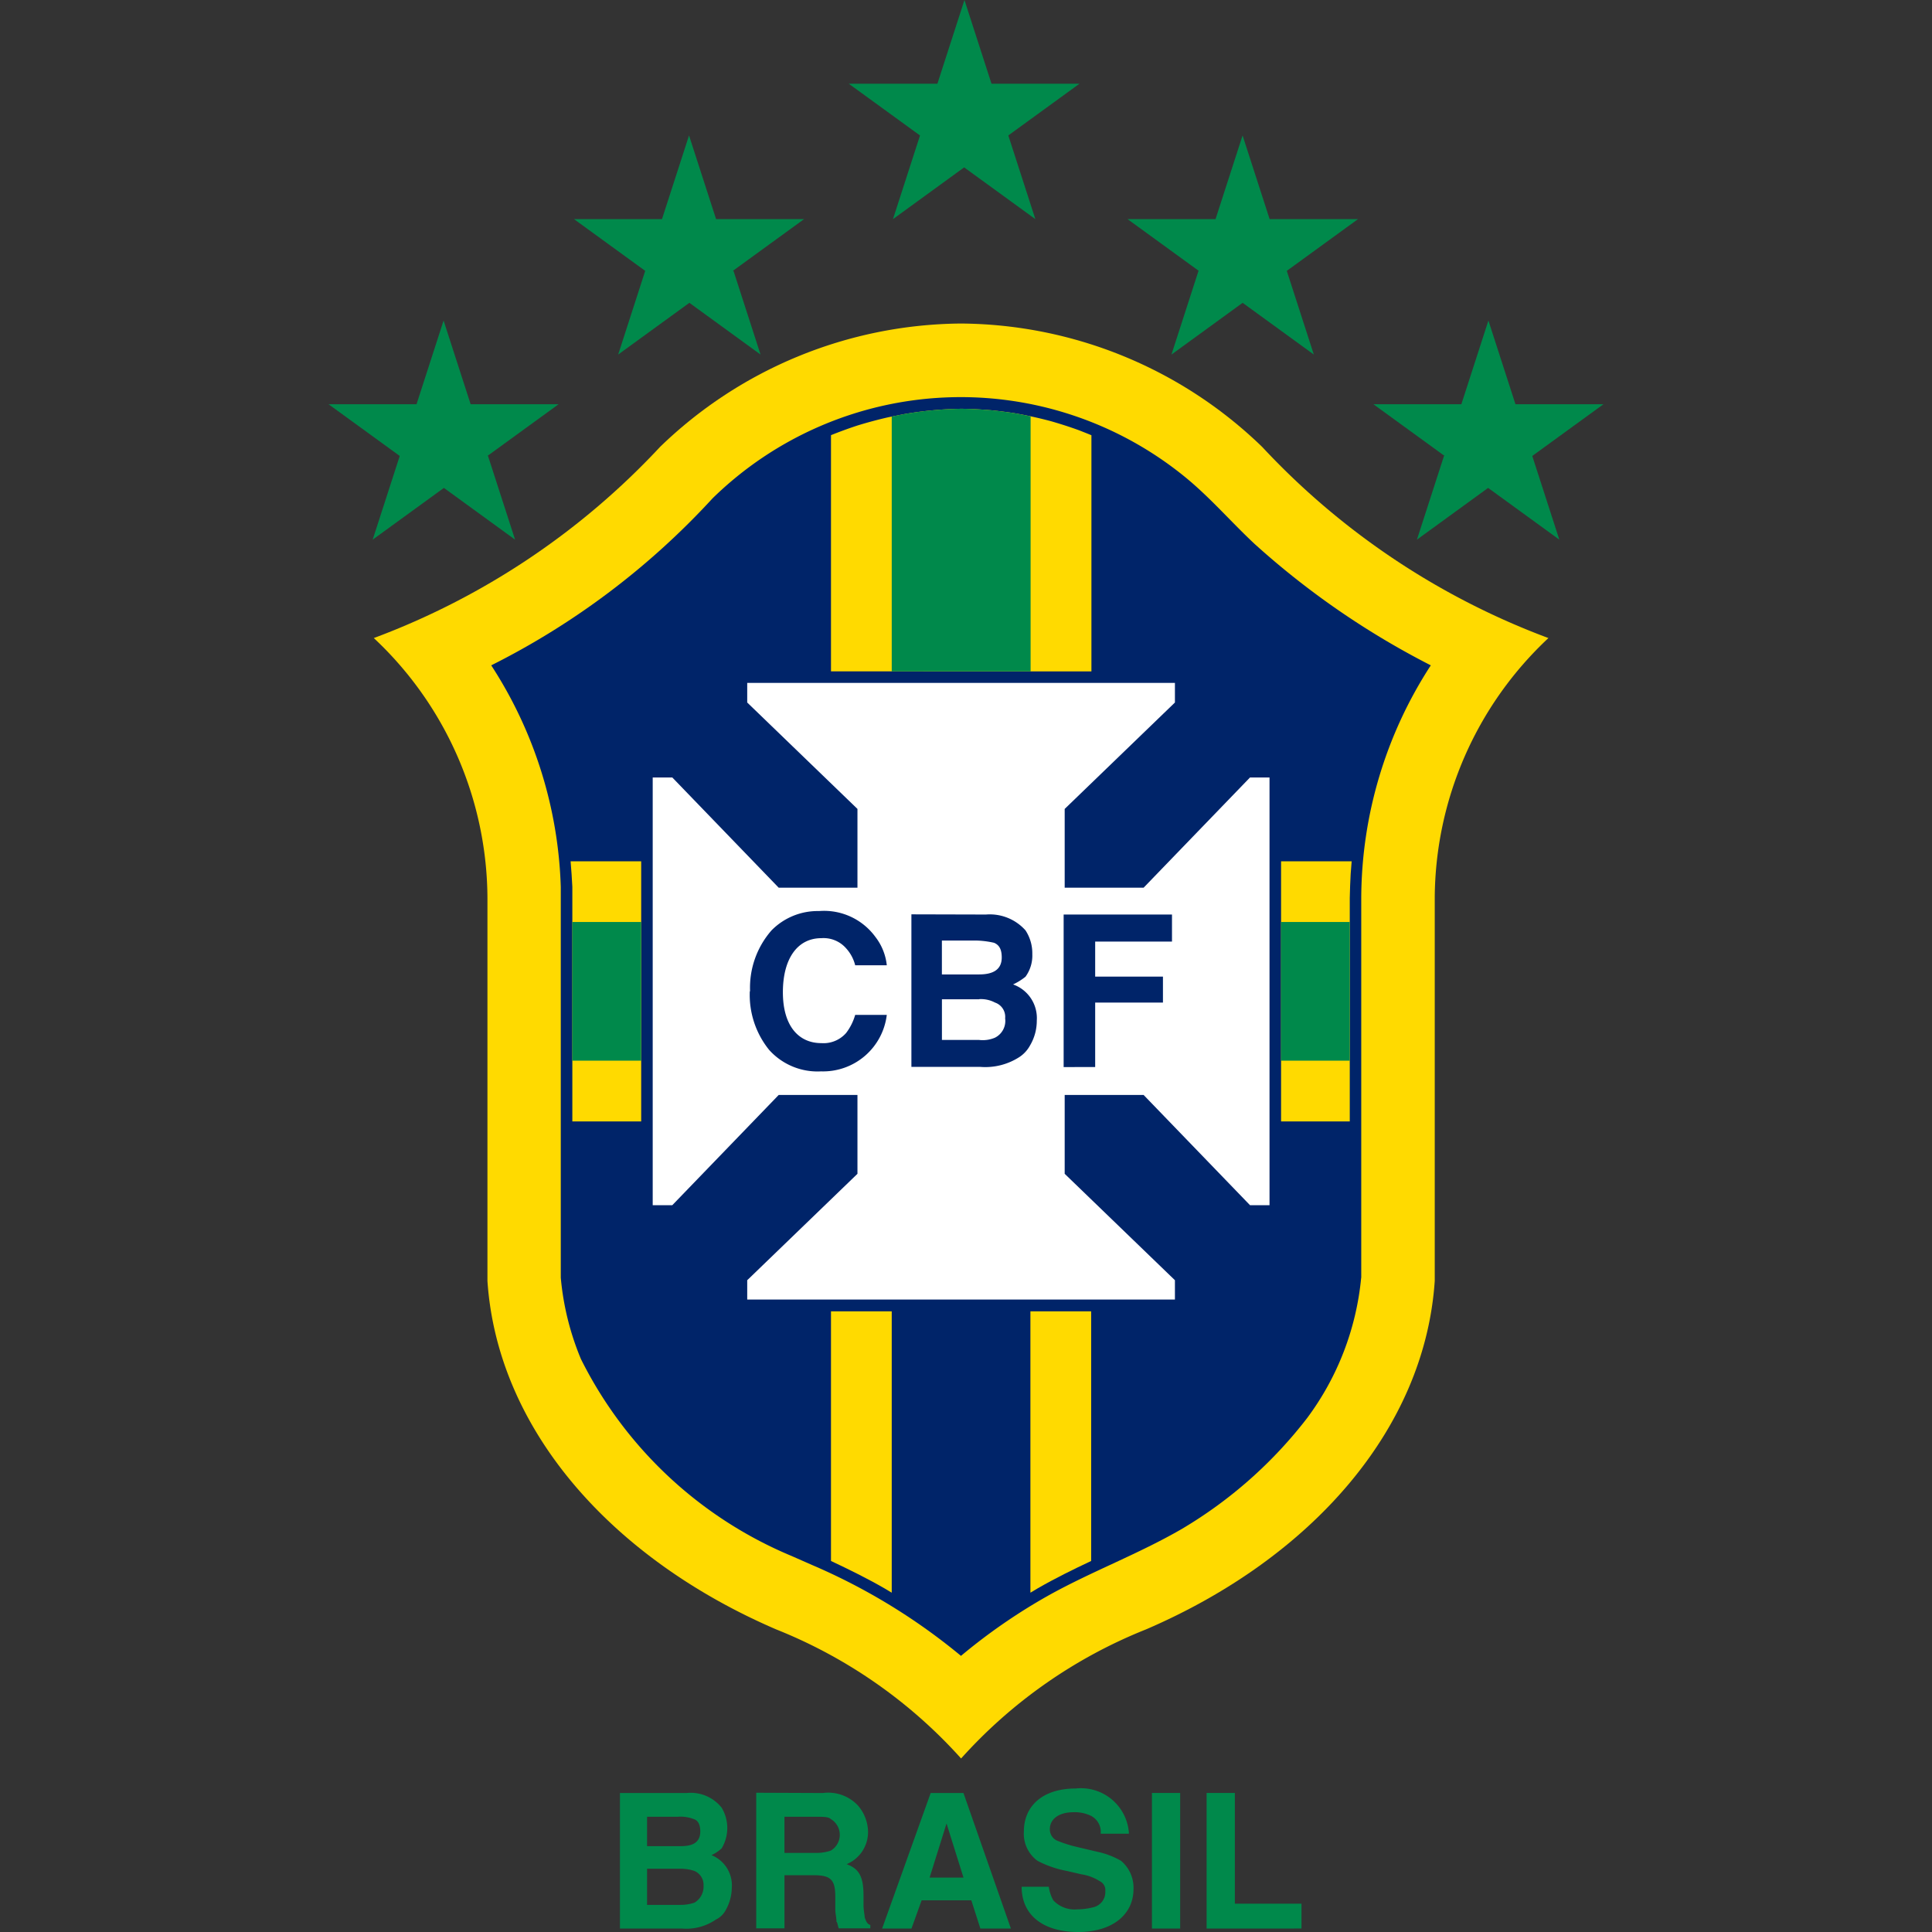<?xml version="1.0" encoding="UTF-8"?> <svg xmlns="http://www.w3.org/2000/svg" xmlns:xlink="http://www.w3.org/1999/xlink" width="50" height="50" viewBox="0 0 50 50"><rect x="0" y="0" width="50" height="50" fill="#333333" stroke="none"/><defs><clipPath id="clip-time11"><rect width="50" height="50"></rect></clipPath></defs><g id="time11" clip-path="url(#clip-time11)"><g id="Brasil" transform="translate(-1004.567 -1190.567)"><g id="Grupo_313" data-name="Grupo 313" transform="translate(1013.076 1190.567)"><path id="Caminho_1666" data-name="Caminho 1666" d="M1033.475,1239.57a12.8,12.8,0,0,0-4.783-3.338c-4.271-1.839-7.214-5.176-7.473-9.018v-9.9h0a9.268,9.268,0,0,0-2.941-6.738,19.367,19.367,0,0,0,7.408-4.947,11.31,11.31,0,0,1,7.791-3.193h0a11.311,11.311,0,0,1,7.792,3.193,19.366,19.366,0,0,0,7.408,4.947,9.268,9.268,0,0,0-2.942,6.738h0v9.9c-.258,3.843-3.2,7.18-7.473,9.018a12.8,12.8,0,0,0-4.783,3.338Z" transform="translate(-1017.113 -1194.063)" fill="#ffda00" fill-rule="evenodd"></path><path id="Caminho_1667" data-name="Caminho 1667" d="M1045.1,1227.923a7.217,7.217,0,0,1-1.4,3.634,11.457,11.457,0,0,1-3.245,2.87c-1.112.644-2.305,1.086-3.427,1.708a14.924,14.924,0,0,0-2.285,1.575,15.744,15.744,0,0,0-3.849-2.35l-.536-.236a10.692,10.692,0,0,1-5.45-5.095,7.1,7.1,0,0,1-.522-2.106l0-10.109a11.137,11.137,0,0,0-1.8-5.739,19.84,19.84,0,0,0,5.726-4.32,9.184,9.184,0,0,1,12.24-.546c.646.529,1.18,1.154,1.789,1.723a21.1,21.1,0,0,0,4.561,3.143,11.112,11.112,0,0,0-1.8,6.023v9.824Z" transform="translate(-1018.382 -1194.856)" fill="#002469" fill-rule="evenodd"></path><path id="Caminho_1668" data-name="Caminho 1668" d="M1031.976,1215.617h11.069v.507l-2.853,2.754v9.443l2.853,2.754v.5h-11.069v-.5l2.853-2.754v-9.443l-2.853-2.754v-.507Z" transform="translate(-1021.147 -1197.943)" fill="#fff" fill-rule="evenodd"></path><path id="Caminho_1669" data-name="Caminho 1669" d="M1028.508,1230.154v-11.069h.507l2.754,2.853h9.443l2.754-2.853h.505v11.069h-.505l-2.754-2.853h-9.443l-2.754,2.853Z" transform="translate(-1020.125 -1198.964)" fill="#fff" fill-rule="evenodd"></path><path id="Caminho_1670" data-name="Caminho 1670" d="M1032.081,1226.064a2.25,2.25,0,0,1,.555-1.578,1.675,1.675,0,0,1,1.228-.5,1.645,1.645,0,0,1,1.462.672,1.438,1.438,0,0,1,.293.731h-.818a1.016,1.016,0,0,0-.234-.438.776.776,0,0,0-.643-.263c-.614,0-.994.526-.994,1.4s.41,1.316.994,1.316a.778.778,0,0,0,.643-.263,1.4,1.4,0,0,0,.234-.468h.818a1.661,1.661,0,0,1-1.7,1.462,1.682,1.682,0,0,1-1.345-.556,2.263,2.263,0,0,1-.5-1.52Zm5.841-1.315h-.877v.877h.964c.351,0,.585-.117.585-.439,0-.2-.059-.322-.2-.38a2.305,2.305,0,0,0-.468-.058Zm.088,1.52h-.964v1.053h.964a.805.805,0,0,0,.409-.059.485.485,0,0,0,.263-.5.39.39,0,0,0-.263-.409.771.771,0,0,0-.409-.088Zm.176-2.193a1.237,1.237,0,0,1,1.023.41,1.078,1.078,0,0,1,.176.614.93.93,0,0,1-.176.585,1.533,1.533,0,0,1-.322.2.924.924,0,0,1,.614.936,1.253,1.253,0,0,1-.175.643.836.836,0,0,1-.263.292,1.624,1.624,0,0,1-1.024.263h-1.783v-3.948Zm2.01,3.948v-3.948H1043v.7h-1.988v.907h1.754v.672h-1.754v1.667Z" transform="translate(-1021.178 -1200.408)" fill="#002469" fill-rule="evenodd"></path><path id="Caminho_1671" data-name="Caminho 1671" d="M1043.883,1222.16h1.827c-.01.11-.018.22-.026.331-.011.206-.019.411-.023.617v5.783h-1.778v-6.732Zm-18.342,6.732,0-6.072c-.011-.221-.026-.44-.045-.66h1.827v6.732Z" transform="translate(-1019.238 -1199.869)" fill="#ffda00" fill-rule="evenodd"></path><path id="Caminho_1672" data-name="Caminho 1672" d="M1025.559,1227.975v-3.589h1.782v3.589Zm18.342-3.589h1.778v3.589H1043.9v-3.589Z" transform="translate(-1019.257 -1200.525)" fill="#00894b" fill-rule="evenodd"></path><path id="Caminho_1673" data-name="Caminho 1673" d="M1035.049,1212.356v-6.113c.227-.091.453-.174.685-.25.265-.081.528-.152.8-.214l.409-.081a9.474,9.474,0,0,1,1.459-.138c.267,0,.53.017.8.039.2.02.39.045.586.074.322.055.636.124.952.208.25.072.5.152.74.24.1.04.207.081.309.124v6.112Z" transform="translate(-1022.052 -1194.981)" fill="#ffda00" fill-rule="evenodd"></path><path id="Caminho_1674" data-name="Caminho 1674" d="M1043.935,1245.127c-.469.221-.934.449-1.383.708l-.189.113v-7.282h1.572v6.461Z" transform="translate(-1024.205 -1204.729)" fill="#ffda00" fill-rule="evenodd"></path><path id="Caminho_1675" data-name="Caminho 1675" d="M1035.049,1245.127c.469.221.934.449,1.383.708l.189.113v-7.282h-1.572v6.461Z" transform="translate(-1022.052 -1204.729)" fill="#ffda00" fill-rule="evenodd"></path><path id="Caminho_1676" data-name="Caminho 1676" d="M1037.277,1212.356v-6.595l.32-.063a9.471,9.471,0,0,1,1.459-.138c.267,0,.53.017.8.039.2.02.39.045.586.074q.216.037.429.083v6.6Z" transform="translate(-1022.708 -1194.981)" fill="#00894b" fill-rule="evenodd"></path><path id="Caminho_1677" data-name="Caminho 1677" d="M1028.8,1256.9h-.789v.761h.877c.292,0,.5-.088.5-.38,0-.176-.059-.292-.175-.322a.932.932,0,0,0-.41-.058Zm.088,1.345h-.877v.936h.877a1.1,1.1,0,0,0,.351-.058.483.483,0,0,0,.234-.439.392.392,0,0,0-.234-.38,1.1,1.1,0,0,0-.351-.058Zm.146-1.959a1.023,1.023,0,0,1,.907.38,1.021,1.021,0,0,1,0,1.053,1.048,1.048,0,0,1-.263.175.842.842,0,0,1,.526.848,1.2,1.2,0,0,1-.147.555.57.57,0,0,1-.263.263,1.355,1.355,0,0,1-.877.234h-1.608v-3.509Zm3.38.614h-.847v.936h.818a1.136,1.136,0,0,0,.38-.059.475.475,0,0,0,0-.818c-.058-.058-.2-.058-.351-.058Zm.147-.614a1.051,1.051,0,0,1,.906.322,1.064,1.064,0,0,1,.263.672.9.9,0,0,1-.555.848c.322.116.438.322.438.818v.234c0,.146.03.263.03.321.029.088.059.176.146.2v.088h-.818c-.03-.088-.03-.146-.059-.176,0-.117-.03-.2-.03-.322v-.322c0-.438-.116-.555-.555-.555h-.76v1.374h-.731v-3.509Zm3.2.789-.438,1.4h.877l-.439-1.4Zm-1.667,2.719,1.257-3.509h.848l1.228,3.509h-.79l-.234-.731h-1.286l-.263.731Zm3.614-1.082h.7a1,1,0,0,0,.116.351.751.751,0,0,0,.615.234,1.749,1.749,0,0,0,.438-.059.4.4,0,0,0,.293-.409.256.256,0,0,0-.147-.263,1.2,1.2,0,0,0-.468-.175l-.38-.088a2.693,2.693,0,0,1-.761-.263.869.869,0,0,1-.351-.76c0-.643.468-1.111,1.345-1.111a1.244,1.244,0,0,1,1.374,1.17h-.731a.468.468,0,0,0-.263-.468.977.977,0,0,0-.439-.088c-.38,0-.614.176-.614.439a.32.32,0,0,0,.176.292,3.532,3.532,0,0,0,.438.147l.615.146a2.085,2.085,0,0,1,.614.234.909.909,0,0,1,.322.731c0,.643-.526,1.111-1.433,1.111s-1.462-.438-1.462-1.169Zm4.1-2.427v3.509h-.731v-3.509Zm.684,3.509v-3.509h.731v2.865h1.725v.643Z" transform="translate(-1019.774 -1209.883)" fill="#00894b" fill-rule="evenodd"></path><path id="Caminho_1678" data-name="Caminho 1678" d="M1029.753,1199.04l.7,2.166-1.842-1.339-1.843,1.339.7-2.166-1.843-1.339h2.277l.7-2.166.7,2.166h2.277l-1.843,1.339Z" transform="translate(-1019.279 -1192.03)" fill="#00894b" fill-rule="evenodd"></path><path id="Caminho_1679" data-name="Caminho 1679" d="M1047.759,1199.04l-.7,2.166,1.842-1.339,1.843,1.339-.7-2.166,1.843-1.339H1049.6l-.7-2.166-.7,2.166h-2.277l1.843,1.339Z" transform="translate(-1025.251 -1192.03)" fill="#00894b" fill-rule="evenodd"></path><path id="Caminho_1680" data-name="Caminho 1680" d="M1037.545,1194.072l-.7,2.166,1.842-1.339,1.843,1.339-.7-2.166,1.843-1.339h-2.278l-.7-2.166-.7,2.166H1035.7l1.843,1.339Z" transform="translate(-1022.244 -1190.567)" fill="#00894b" fill-rule="evenodd"></path><path id="Caminho_1681" data-name="Caminho 1681" d="M1056.764,1205.829l-.7,2.166,1.842-1.339,1.843,1.339-.7-2.166,1.843-1.339h-2.278l-.7-2.166-.7,2.166h-2.277l1.843,1.339Z" transform="translate(-1027.903 -1194.029)" fill="#00894b" fill-rule="evenodd"></path><path id="Caminho_1682" data-name="Caminho 1682" d="M1020.748,1205.829l.7,2.166-1.842-1.339-1.843,1.339.7-2.166-1.843-1.339h2.278l.7-2.166.7,2.166h2.277l-1.843,1.339Z" transform="translate(-1016.627 -1194.029)" fill="#00894b" fill-rule="evenodd"></path></g><rect id="Retângulo_461" data-name="Retângulo 461" width="50" height="50" transform="translate(1004.567 1190.567)" fill="none"></rect></g></g></svg> 